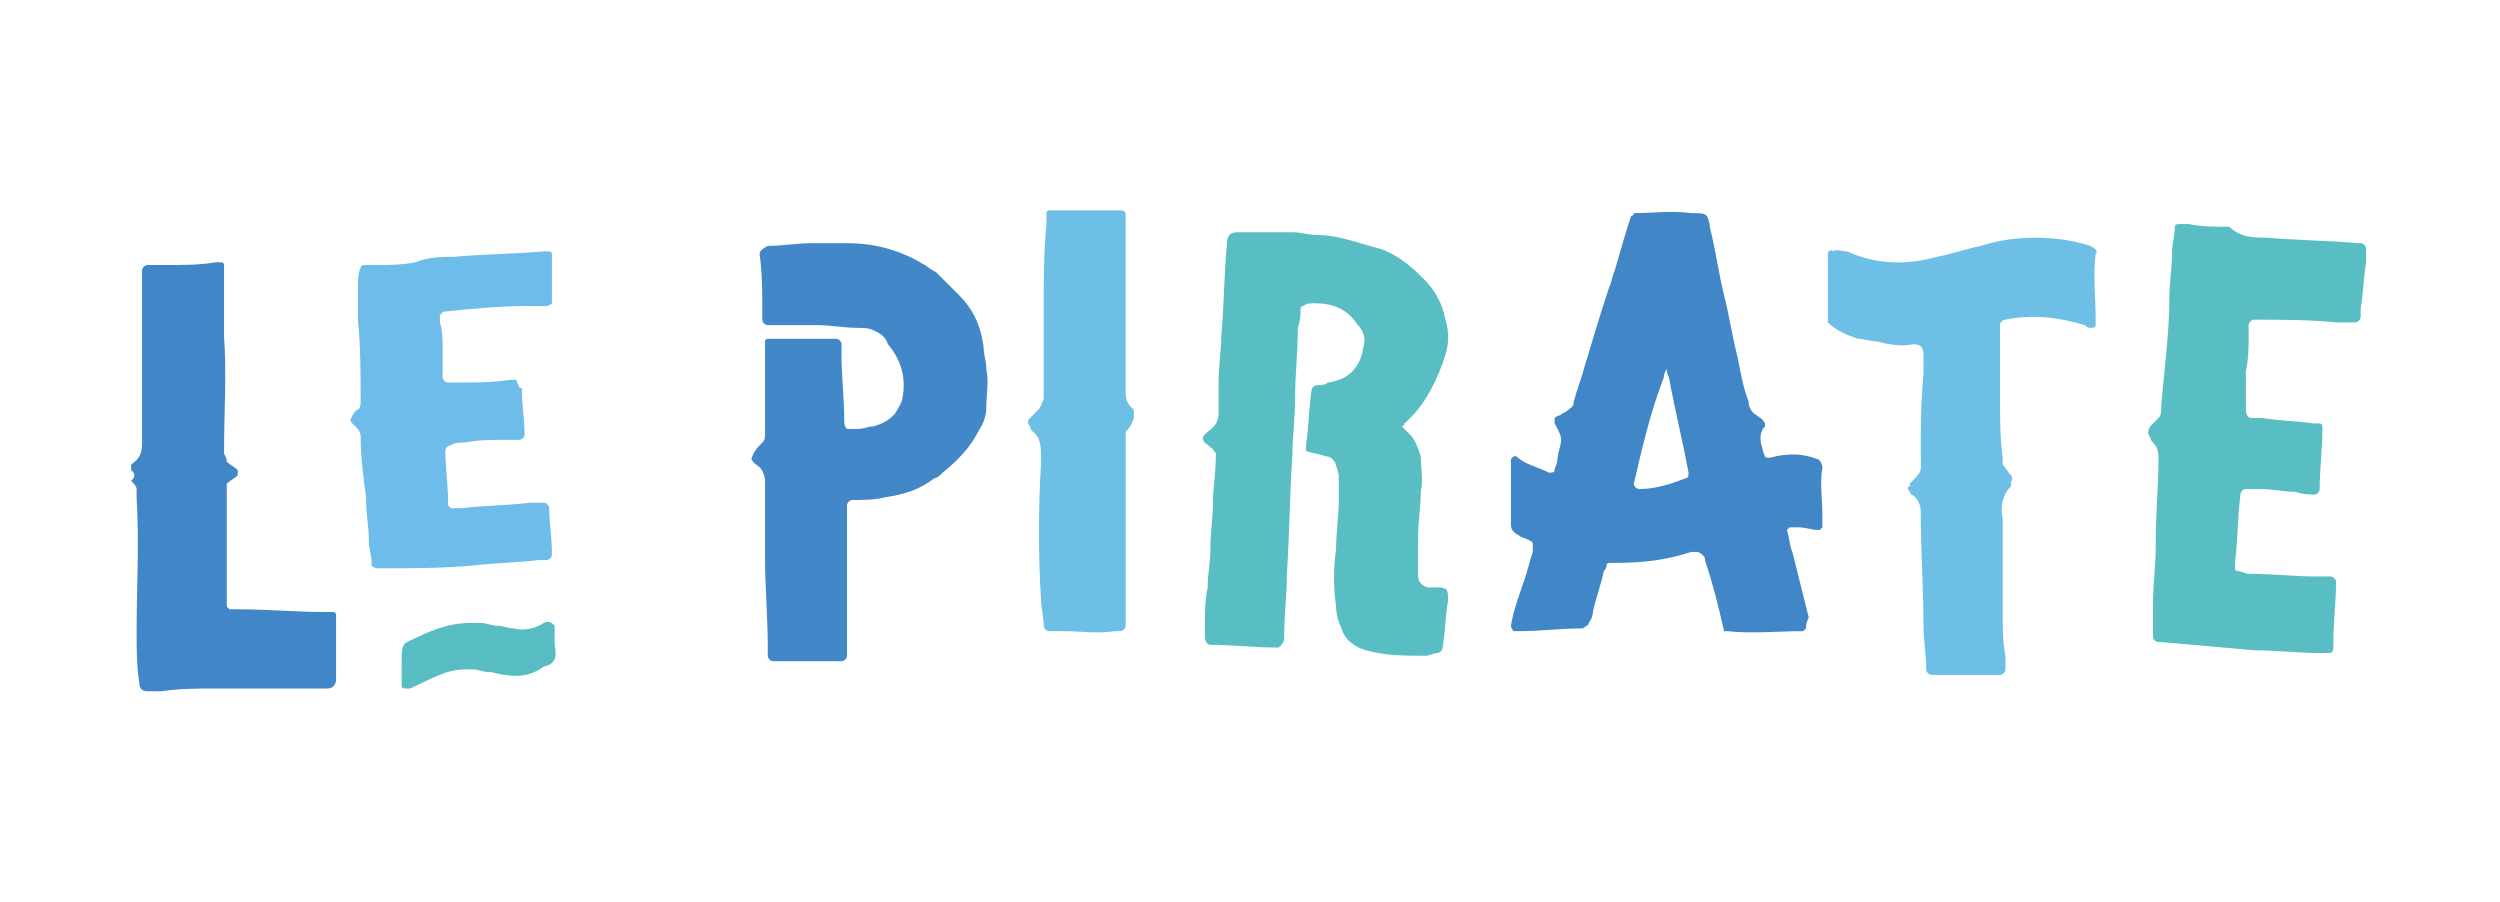 <?xml version="1.0" encoding="UTF-8"?>
<!DOCTYPE svg PUBLIC '-//W3C//DTD SVG 1.0//EN'
          'http://www.w3.org/TR/2001/REC-SVG-20010904/DTD/svg10.dtd'>
<svg height="33" viewBox="0 0 91.5 33" width="91.5" xmlns="http://www.w3.org/2000/svg" xmlns:xlink="http://www.w3.org/1999/xlink"
><g
  ><path d="M44.5,16.6c-0.1-0.2-0.3-0.3-0.4-0.4c-0.1-0.1-0.1-0.2,0-0.3l0.1-0.1c0.3-0.2,0.4-0.4,0.4-0.7 c0-0.4,0-0.7,0-1.1c0-0.6,0.1-1.2,0.1-1.7c0.1-1.1,0.1-2.2,0.2-3.3c0-0.5,0.2-0.5,0.5-0.5s0.7,0,1,0s0.6,0,0.9,0 c0.3,0,0.6,0.1,0.9,0.1c0.8,0,1.5,0.3,2.3,0.5c0.6,0.2,1.1,0.6,1.6,1.1c0.4,0.4,0.7,0.9,0.8,1.5C53,12,53,12.2,53,12.4 c0,0.3-0.1,0.6-0.2,0.9c-0.3,0.8-0.7,1.6-1.4,2.2c0,0,0,0.1-0.1,0.1c0.1,0.1,0.2,0.2,0.3,0.3c0.2,0.2,0.3,0.5,0.4,0.8 c0,0.4,0.1,0.9,0,1.3c0,0.6-0.1,1.1-0.1,1.7c0,0.4,0,0.7,0,1.1c0,0.1,0,0.2,0,0.3c0,0.2,0.2,0.4,0.4,0.4c0.1,0,0.2,0,0.3,0 c0.4,0,0.4,0.1,0.4,0.5c-0.1,0.5-0.1,1.1-0.2,1.7c0,0.1-0.1,0.2-0.2,0.2c-0.1,0-0.3,0.1-0.4,0.1c-0.8,0-1.5,0-2.2-0.2 c-0.4-0.1-0.8-0.4-0.9-0.8c-0.1-0.2-0.2-0.5-0.2-0.8c-0.1-0.7-0.1-1.4,0-2.1c0-0.6,0.1-1.2,0.1-1.8c0-0.3,0-0.6,0-0.9 c0-0.1-0.1-0.3-0.1-0.4c-0.1-0.2-0.2-0.3-0.4-0.3c-0.2-0.1-0.5-0.1-0.7-0.2c0-0.1,0-0.1,0-0.2c0.1-0.7,0.1-1.3,0.2-2 c0-0.1,0.1-0.2,0.2-0.2c0.1,0,0.3,0,0.4-0.1c0.8-0.1,1.2-0.6,1.3-1.3c0.1-0.3,0-0.6-0.2-0.8c-0.4-0.6-0.9-0.8-1.6-0.8 c-0.1,0-0.3,0-0.4,0.1c-0.1,0-0.1,0.1-0.1,0.1c0,0.2,0,0.4-0.1,0.7c0,0.9-0.1,1.7-0.1,2.6c0,0.7-0.1,1.4-0.1,2.1 c-0.1,1.4-0.1,2.8-0.2,4.3c0,0.8-0.1,1.5-0.1,2.3c0,0.1,0,0.2-0.1,0.3l-0.1,0.1h-0.1c-0.8,0-1.6-0.1-2.4-0.1 c-0.1,0-0.2-0.1-0.2-0.3c0-0.2,0-0.3,0-0.5c0-0.4,0-0.8,0.1-1.3c0-0.5,0.1-0.9,0.1-1.4c0-0.6,0.1-1.2,0.1-1.9 C44.4,17.9,44.5,17.3,44.5,16.6" fill="#58bec3"
    /><path d="M66.1,23L66,23.1c-0.9,0-1.9,0.1-2.8,0c0,0,0,0-0.1,0c-0.2-0.9-0.4-1.7-0.7-2.6c0-0.1,0-0.1-0.1-0.2 c0,0-0.1-0.1-0.2-0.1c0,0-0.1,0-0.2,0c-0.9,0.3-1.8,0.4-2.7,0.4c-0.1,0-0.2,0-0.3,0c0,0-0.1,0-0.1,0.1s-0.1,0.2-0.1,0.2 c-0.1,0.5-0.3,1-0.4,1.5c0,0.2-0.1,0.3-0.2,0.5C58,22.9,58,23,57.9,23c-0.8,0-1.5,0.1-2.3,0.1c-0.1,0-0.1,0-0.2,0 c0,0-0.1-0.1-0.1-0.2c0.1-0.6,0.3-1.1,0.5-1.7c0.1-0.3,0.2-0.7,0.3-1c0-0.1,0-0.1,0-0.2s0-0.2-0.1-0.2c-0.1-0.1-0.3-0.1-0.4-0.2 c-0.2-0.1-0.3-0.2-0.3-0.4c0-0.8,0-1.6,0-2.4l0.1-0.1c0,0,0,0,0.1,0c0.3,0.3,0.8,0.4,1.2,0.6c0.1,0,0.2,0,0.2-0.1S57,17,57,16.8 c0.1-0.7,0.3-0.6-0.1-1.3c0,0,0-0.1,0-0.2c0,0,0.1-0.1,0.2-0.1c0.1-0.1,0.2-0.1,0.3-0.2c0.1-0.1,0.2-0.1,0.2-0.3 c0.1-0.4,0.3-0.9,0.4-1.3c0.3-1,0.6-2,0.9-2.9c0.1-0.2,0.1-0.4,0.2-0.6c0.2-0.7,0.4-1.4,0.6-2c0.1,0,0.1-0.1,0.1-0.1 c0.7,0,1.4-0.1,2.1,0c0.6,0,0.6,0,0.7,0.6c0.2,0.8,0.3,1.6,0.5,2.4s0.3,1.5,0.5,2.3c0.1,0.5,0.2,1.1,0.4,1.6c0,0.2,0.1,0.4,0.3,0.5 c0.1,0.1,0.2,0.1,0.3,0.3v0.1c-0.2,0.2-0.2,0.5-0.1,0.8c0.1,0.4,0.1,0.4,0.5,0.3c0.5-0.1,1-0.1,1.5,0.1c0.1,0,0.2,0.2,0.2,0.3 c-0.1,0.6,0,1.2,0,1.8c0,0.1,0,0.3,0,0.4l-0.1,0.1c-0.3,0-0.5-0.1-0.8-0.1c-0.1,0-0.2,0-0.3,0l-0.1,0.1c0.1,0.3,0.1,0.6,0.2,0.8 c0.2,0.8,0.4,1.6,0.6,2.4C66.1,22.8,66.1,22.9,66.1,23 M61,13.5c-0.1,0.2-0.1,0.2-0.1,0.3c-0.5,1.3-0.8,2.6-1.1,3.9 c0,0.1,0.1,0.2,0.2,0.2c0.6,0,1.2-0.2,1.7-0.4c0.1,0,0.1-0.1,0.1-0.2c-0.2-1.1-0.5-2.3-0.7-3.4C61.1,13.8,61,13.7,61,13.5" fill="#4187c7"
    /><path d="M83,8.7c1.1,0.1,2.2,0.1,3.3,0.2c0,0,0,0,0.1,0s0.2,0.1,0.2,0.2c0,0.2,0,0.3,0,0.5c-0.1,0.6-0.1,1.1-0.2,1.7 c0,0.1,0,0.2,0,0.3s-0.1,0.2-0.2,0.2c-0.2,0-0.5,0-0.7,0c-1-0.1-2-0.1-3-0.1c-0.1,0-0.2,0.1-0.2,0.2c0,0.1,0,0.2,0,0.3 c0,0.5,0,0.9-0.1,1.4c0,0.2,0,0.5,0,0.7c0,0.1,0,0.2,0,0.3s0,0.3,0,0.4c0,0.2,0.1,0.3,0.2,0.3s0.3,0,0.4,0c0.6,0.1,1.2,0.1,1.9,0.2 c0.1,0,0.1,0,0.2,0s0.1,0.1,0.1,0.1v0.1c0,0.7-0.1,1.5-0.1,2.2c0,0.1-0.1,0.2-0.2,0.2c-0.2,0-0.4,0-0.7-0.1c-0.4,0-0.8-0.1-1.3-0.1 c-0.2,0-0.4,0-0.5,0S82,18,82,18.1c-0.1,0.8-0.1,1.7-0.2,2.5c0,0.1,0,0.1,0,0.2s0.1,0.1,0.1,0.1c0.1,0,0.3,0.1,0.4,0.1 c0.8,0,1.7,0.1,2.5,0.1c0.2,0,0.4,0,0.5,0s0.2,0.1,0.2,0.2c0,0.7-0.1,1.5-0.1,2.2c0,0.1,0,0.1,0,0.2c0,0.2-0.1,0.2-0.2,0.2 s-0.2,0-0.3,0c-0.8,0-1.6-0.1-2.4-0.1c-1.1-0.1-2.3-0.2-3.4-0.3H79c-0.1,0-0.2-0.1-0.2-0.2v-0.1c0-0.4,0-0.7,0-1.1 c0-0.7,0.1-1.4,0.1-2.1c0-0.1,0-0.1,0-0.2c0-1,0.1-2,0.1-3c0-0.2,0-0.4-0.2-0.6c0,0-0.1-0.1-0.1-0.2c-0.1-0.1-0.1-0.2,0-0.4 c0.1-0.1,0.2-0.2,0.3-0.3c0.1-0.1,0.1-0.2,0.1-0.4c0.1-1.3,0.3-2.7,0.3-4c0-0.6,0.1-1.1,0.1-1.7c0-0.3,0.1-0.6,0.1-0.9 c0-0.1,0.1-0.1,0.2-0.1s0.2,0,0.3,0c0.5,0.1,1,0.1,1.5,0.1C82,8.7,82.5,8.7,83,8.7L83,8.7" fill="#58bec3"
    /><path d="M16.6,9.4c1.1-0.1,2.2-0.1,3.3-0.2c0,0,0,0,0.1,0s0.2,0,0.2,0.1c0,0.1,0,0.2,0,0.3c0,0.4,0,0.9,0,1.3 c0,0.1,0,0.1,0,0.2c0,0-0.1,0.1-0.2,0.1c-0.2,0-0.5,0-0.7,0c-1,0-2,0.1-3,0.2c-0.1,0-0.2,0.1-0.2,0.2c0,0.1,0,0.2,0,0.2 c0.1,0.3,0.1,0.7,0.1,1c0,0.2,0,0.4,0,0.5s0,0.2,0,0.2c0,0.1,0,0.2,0,0.3s0.1,0.2,0.2,0.2s0.3,0,0.4,0c0.6,0,1.2,0,1.9-0.1 c0.1,0,0.1,0,0.2,0c0.1,0.3,0.1,0.3,0.2,0.3v0.1c0,0.5,0.1,1.1,0.1,1.6c0,0.1-0.1,0.2-0.2,0.2c-0.2,0-0.4,0-0.7,0 c-0.4,0-0.8,0-1.3,0.1c-0.2,0-0.4,0-0.5,0.1c-0.1,0-0.2,0.1-0.2,0.2c0,0.6,0.1,1.2,0.1,1.9v0.1l0.1,0.1c0.1,0,0.3,0,0.4,0 c0.8-0.1,1.7-0.1,2.5-0.2c0.2,0,0.4,0,0.5,0s0.2,0.1,0.2,0.2c0,0.5,0.1,1.1,0.1,1.6v0.1c0,0.1-0.1,0.2-0.2,0.2s-0.2,0-0.3,0 c-0.8,0.1-1.6,0.1-2.4,0.2c-1.1,0.1-2.3,0.1-3.4,0.1h-0.1c-0.1,0-0.2-0.1-0.2-0.1v-0.1c0-0.3-0.1-0.5-0.1-0.8c0-0.5-0.1-1-0.1-1.5 v-0.1c-0.1-0.7-0.2-1.5-0.2-2.2c0-0.2-0.1-0.3-0.2-0.4l-0.1-0.1c-0.1-0.1-0.1-0.1,0-0.3C13,15.1,13,15,13.1,15 c0.1-0.1,0.1-0.2,0.1-0.3c0-1,0-2-0.1-3c0-0.4,0-0.8,0-1.2c0-0.2,0-0.5,0.1-0.7c0-0.1,0.1-0.1,0.2-0.1c0.1,0,0.2,0,0.3,0 c0.5,0,1,0,1.5-0.1C15.7,9.4,16.2,9.4,16.6,9.4C16.6,9.3,16.6,9.4,16.6,9.4" fill="#6dbce9"
    /><path d="M27.5,16.8c0.1-0.3,0.2-0.4,0.4-0.6C28,16.1,28,16,28,15.9c0-0.3,0-0.7,0-1c0-0.7,0-1.4,0-2.1 c0-0.1,0-0.2,0-0.3s0.1-0.1,0.1-0.1h0.1c0.7,0,1.5,0,2.2,0c0.1,0,0.1,0,0.2,0s0.2,0.1,0.2,0.2c0,0.1,0,0.3,0,0.4 c0,0.8,0.1,1.6,0.1,2.4c0,0.1,0,0.2,0.1,0.3c0.1,0,0.3,0,0.4,0c0.2,0,0.4-0.1,0.6-0.1c0.3-0.1,0.5-0.2,0.7-0.4 c0.1-0.1,0.2-0.3,0.3-0.5c0.2-0.8,0-1.5-0.5-2.1c-0.1-0.3-0.3-0.4-0.5-0.5C31.8,12,31.6,12,31.4,12c-0.5,0-1-0.1-1.5-0.1 s-1.1,0-1.6,0c-0.1,0-0.1,0-0.2,0s-0.2-0.1-0.2-0.2c0-0.1,0-0.2,0-0.3c0-0.7,0-1.4-0.1-2.1c0-0.1,0.1-0.2,0.3-0.3 c0.5,0,1.1-0.1,1.6-0.1c0.4,0,0.9,0,1.3,0c1.1,0,2.1,0.3,3,0.9c0.1,0.1,0.2,0.1,0.3,0.2c0.3,0.3,0.5,0.5,0.8,0.8 c0.5,0.5,0.8,1.1,0.9,1.9c0,0.3,0.1,0.5,0.1,0.8c0.1,0.5,0,0.9,0,1.4c0,0.3-0.1,0.6-0.3,0.9c-0.3,0.6-0.8,1.1-1.3,1.5 c-0.1,0.1-0.2,0.2-0.3,0.2c-0.5,0.4-1.1,0.6-1.8,0.7c-0.4,0.1-0.8,0.1-1.2,0.1c-0.1,0-0.2,0.1-0.2,0.2c0,0.4,0,0.8,0,1.2 c0,1.1,0,2.2,0,3.3c0,0.3,0,0.5,0,0.8c0,0.1,0,0.1,0,0.2s-0.1,0.2-0.2,0.2c0,0,0,0-0.1,0c-0.8,0-1.5,0-2.3,0h-0.1 c-0.1,0-0.2-0.1-0.2-0.2s0-0.2,0-0.3c0-1.1-0.1-2.2-0.1-3.3c0-0.9,0-1.9,0-2.8c0-0.2-0.1-0.4-0.2-0.5C27.7,17,27.6,17,27.5,16.8" fill="#4288c8"
    /><path d="M66.9,11.8c0-0.1,0-0.2,0-0.2c0-0.7,0-1.5,0-2.2V9.3c0-0.1,0.1-0.2,0.2-0.1c0.1-0.1,0.3,0,0.5,0 c1.1,0.5,2.2,0.5,3.3,0.2C71.4,9.3,72,9.1,72.5,9c0.6-0.2,1.3-0.3,2-0.3s1.4,0.1,2,0.3c0.2,0.1,0.3,0.2,0.2,0.3 c-0.1,0.8,0,1.6,0,2.3c0,0.1,0,0.2,0,0.3S76.6,12,76.5,12s-0.2-0.1-0.2-0.1c-1-0.3-1.9-0.4-2.9-0.2c-0.1,0-0.2,0.1-0.2,0.2 c0,0.4,0,0.8,0,1.3c0,0.4,0,0.9,0,1.3c0,0.8,0,1.5,0.1,2.3c0,0.1,0,0.1,0,0.2c0.1,0.1,0.2,0.3,0.3,0.4c0.1,0.1,0,0.2,0,0.3 c0,0,0,0,0,0.1c-0.3,0.3-0.4,0.7-0.3,1.2c0,0.3,0,0.6,0,0.9c0,0.9,0,1.8,0,2.7c0,0.5,0,0.9,0.1,1.4c0,0.2,0,0.3,0,0.5 c0,0.1-0.1,0.2-0.2,0.2s-0.3,0-0.4,0c-0.7,0-1.3,0-2,0h-0.1c-0.1,0-0.2-0.1-0.2-0.2c0-0.5-0.1-1.1-0.1-1.6c0-1.4-0.1-2.7-0.1-4.1 c0,0,0,0,0-0.1c0-0.2-0.1-0.4-0.2-0.5s-0.2-0.1-0.2-0.2c-0.1-0.1-0.1-0.2,0-0.2c0,0,0,0,0-0.1c0.5-0.5,0.4-0.4,0.4-1.1 c0-1,0-1.9,0.1-2.9c0-0.2,0-0.5,0-0.7c0-0.3-0.1-0.4-0.4-0.4c-0.4,0.1-0.9,0-1.3-0.1c-0.2,0-0.5-0.1-0.7-0.1 C67.4,12.2,67.1,12,66.9,11.8" fill="#6dbfe6"
    /><path d="M8.3,16.9c0.1,0.1,0.3,0.2,0.4,0.3c0,0,0,0.1,0,0.2c-0.1,0.1-0.3,0.2-0.4,0.3c0,0.2,0,0.4,0,0.7 c0,0.2,0,0.4,0,0.7c0,0.9,0,1.9,0,2.8c0,0.1,0,0.2,0,0.3l0.1,0.1c0.1,0,0.2,0,0.3,0c1.1,0,2.1,0.1,3.2,0.1c0.1,0,0.2,0,0.3,0 s0.1,0.1,0.1,0.1c0,0.4,0,0.7,0,1.1s0,0.8,0,1.3c0,0.1-0.1,0.3-0.3,0.3s-0.3,0-0.5,0c-1.2,0-2.4,0-3.6,0c-0.7,0-1.3,0-2,0.1 c-0.2,0-0.3,0-0.5,0S5.1,25.2,5.1,25C5,24.4,5,23.7,5,23.1c0-1.6,0.1-3.2,0-4.9c0-0.1,0-0.2,0-0.3s-0.1-0.2-0.2-0.3 c0.2-0.2,0.1-0.3,0-0.4v-0.1c0,0,0,0,0-0.1c0.3-0.2,0.4-0.4,0.4-0.8c0-0.7,0-1.4,0-2.1c0-0.4,0-0.8,0-1.3c0-0.7,0-1.4,0-2.1 c0-0.3,0-0.5,0-0.8c0-0.1,0.1-0.2,0.2-0.2c0.2,0,0.4,0,0.7,0c0.6,0,1.2,0,1.8-0.1c0.1,0,0.1,0,0.2,0c0.1,0,0.1,0.1,0.1,0.1 c0,0.1,0,0.2,0,0.3c0,0.8,0,1.6,0,2.3c0.1,1.4,0,2.8,0,4.3C8.3,16.8,8.3,16.8,8.3,16.9" fill="#4187c7"
    /><path d="M41.2,15.8c0,0.4,0,0.8,0,1.1c0,2,0,4,0,6c0,0.1-0.1,0.2-0.2,0.2c-0.1,0-0.1,0-0.2,0c-0.6,0.1-1.3,0-1.9,0 c-0.2,0-0.3,0-0.5,0c-0.1,0-0.2-0.1-0.2-0.2c0-0.3-0.1-0.7-0.1-1c-0.1-1.6-0.1-3.3,0-4.9c0-0.1,0-0.2,0-0.3c0-0.3,0-0.7-0.3-0.9 c0,0-0.1-0.1-0.1-0.2c-0.1-0.1-0.1-0.2,0-0.3s0.2-0.2,0.3-0.3s0.1-0.2,0.2-0.4c0-0.5,0-1,0-1.5c0-0.6,0-1.2,0-1.8 c0-1,0-2.1,0.1-3.1c0-0.1,0-0.3,0-0.4s0.1-0.1,0.1-0.1h0.1c0.8,0,1.6,0,2.5,0h0.1l0.1,0.1c0,0.1,0,0.3,0,0.4c0,0.8,0,1.7,0,2.5 c0,0.6,0,1.2,0,1.7c0,0.6,0,1.3,0,1.9c0,0.2,0,0.4,0.2,0.6c0.1,0.1,0.1,0.1,0.1,0.2c0,0.1,0,0.1,0,0.2 C41.4,15.6,41.3,15.7,41.2,15.8" fill="#6dbfe6"
    /><path d="M20.3,23.6v-0.1c0-0.1,0-0.3,0-0.4s0-0.2,0-0.2c-0.1-0.1-0.2-0.2-0.4-0.1l0,0c-0.3,0.2-0.7,0.3-1.1,0.2 c-0.2,0-0.4-0.1-0.6-0.1s-0.4-0.1-0.6-0.1c-0.1,0-0.3,0-0.4,0c-0.8,0-1.5,0.3-2.3,0.7c-0.2,0.1-0.2,0.3-0.2,0.8v0.1v0.1 c0,0.1,0,0.3,0,0.4s0,0.1,0,0.2s0.1,0.1,0.2,0.1H15c0.7-0.3,1.3-0.7,2-0.7c0.1,0,0.2,0,0.3,0c0.2,0,0.4,0.1,0.6,0.1 s0.4,0.1,0.6,0.1c0.5,0.1,1,0,1.4-0.3C20.3,24.3,20.4,24.1,20.3,23.6L20.3,23.6" fill="#58bdc3"
  /></g
></svg
>
